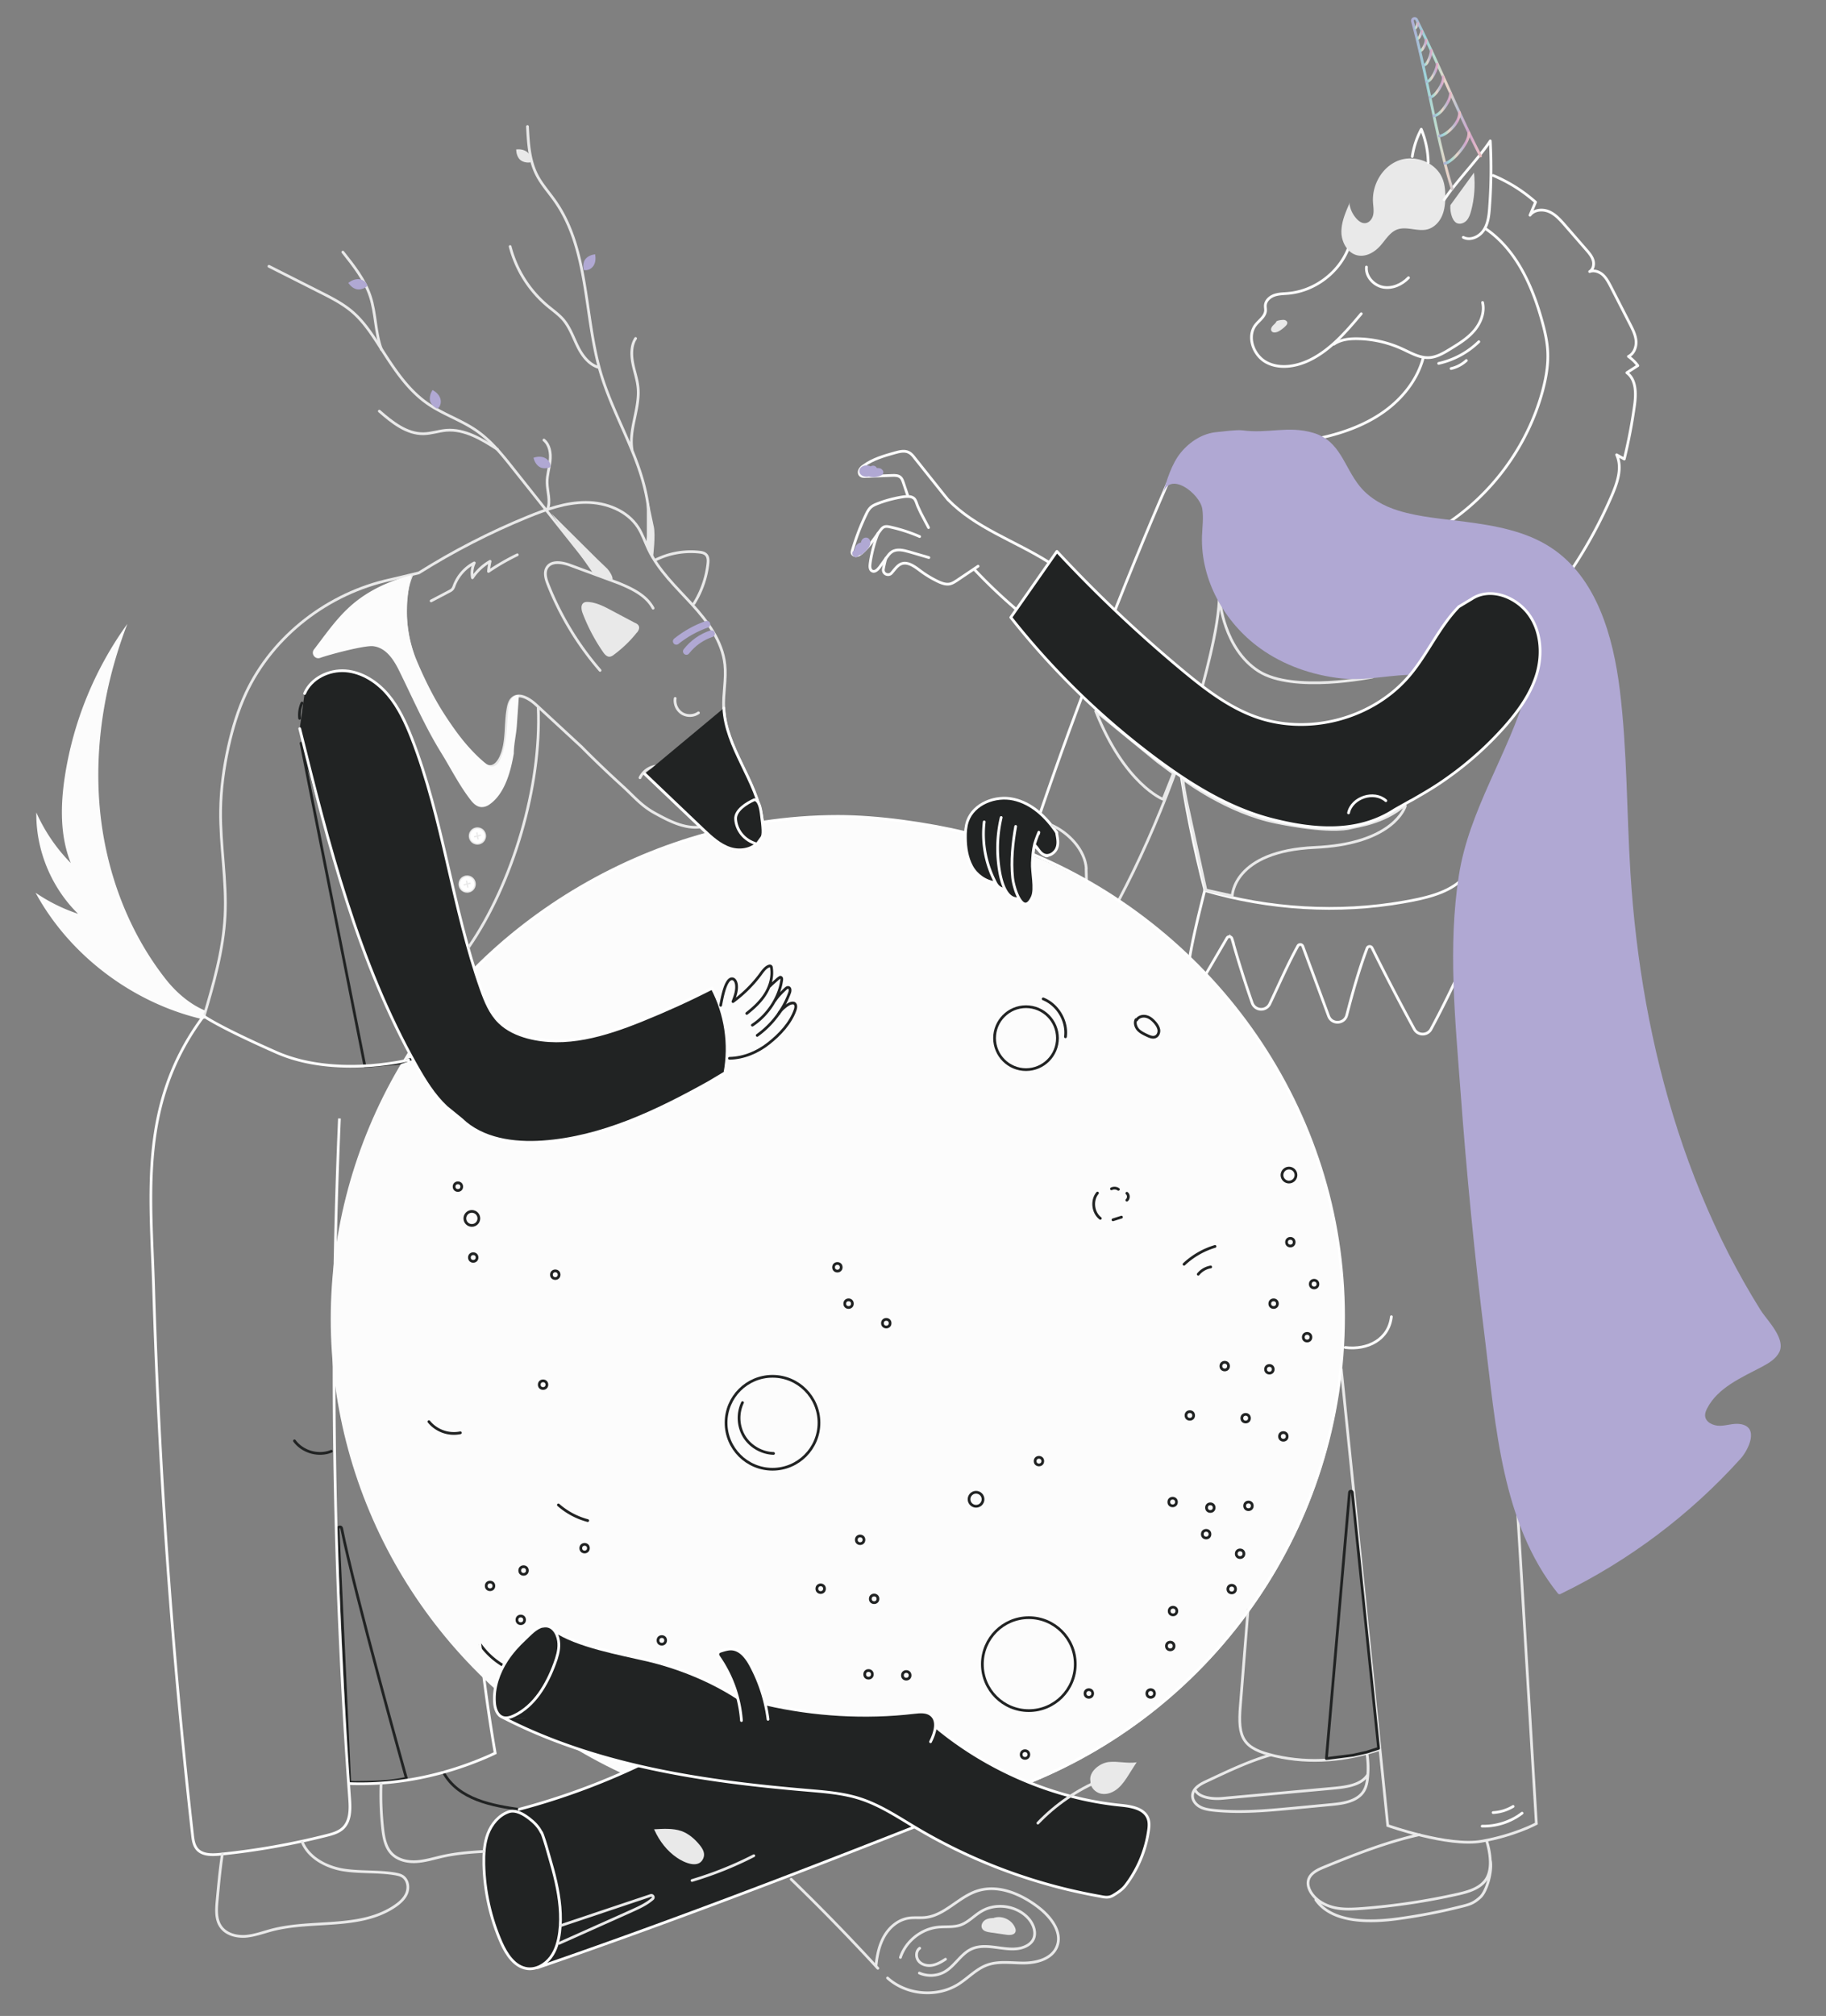 <svg xmlns="http://www.w3.org/2000/svg" viewBox="0 0 344.34 380"  xmlns:v="https://vecta.io/nano"><rect x="0" y="0" width="344.34" height="380" fill="#808080" stroke="none"/><style><![CDATA[.b{stroke:#212323}.c{stroke-miterlimit:10}.d{stroke-linejoin:round}.e{stroke-linecap:round}.f{stroke-width:.516}.g{fill:none}.h{stroke:#e9e9e9}.i{stroke:#fcfcfc}.j{fill:#e9e9e9}.k{stroke:#fff}.l{fill:#212323}.m{fill:#fcfcfc}.n{fill:#b0a8d3}.o{stroke-width:.258}]]></style><ellipse cx="157.92" cy="248.62" rx="95.55" ry="94.64" class="m"/><g class="f c"><g class="d"><path d="M230.03 113.17s.74 9.15 7.3 13.34c6.55 4.2 21.5 1.1 21.5 1.1l-28.8-14.45z" class="g h"/><g class="k l"><path d="M187.73 166.38c-1.86-.18-3.63-1.45-4.5-3.07s-1.16-3.5-1.18-5.35c-.02-1.07.05-2.17.4-3.18 1.16-3.3 5.27-4.9 8.7-4.13s6.1 3.3 8.12 6.3c-.46 1.7-1.04 3.12-1.67 4.27-.42.76-2.55-2.26-2.67-1.54-.37 2.3-.04 4.87-.08 4.92-2.24 2.88-5.95 1.88-7.1 1.77z"/><g class="e"><path d="M194.97 159.2c.73.52 1.02 1.5 1.85 1.9.87.42 1.83-.15 2.3-.9.62-1.02.3-2.26.1-3.35m-9.72 10.85c-1.3-.34-1.53-.8-2.1-2-1.6-3.32-2.25-7.12-1.8-10.78m6.54 14.44c-2.3.4-3.24-2.93-3.6-4.88a25.39 25.39 0 0 1 .26-10.38"/><path d="M195.83 157.2c.38-1.26-.6 1.38-.72 1.86-.3 1.22-.36 2.3-.43 3.57-.1 1.68.68 4.93 0 6.43-1.74 3.83-3.5-1.5-3.72-3.58-.34-3.2.02-6.63.57-9.7"/></g></g></g><g class="g"><path d="M196.2 153.14c6.7-19.65 15.7-43.03 23.98-62.06" class="i"/><path d="M198.15 155.48c3.3 1.38 6.5 4.74 6.7 8.3" class="h"/><g class="i"><path d="M222.34 143.5c1.14 8.1 2.84 16.47 4.9 24.38m.01-.01c12.04 3.53 25.16 4.34 37.5 2.15 3.57-.63 7.8-1.5 10.55-3.88"/><path d="M249.25 82.5c4.16-.93 8.25-2.42 11.73-4.9 3.47-2.47 6.3-6 7.4-10.12m11.2-10.46c.44 1.87-.35 3.87-1.6 5.33s-2.93 2.48-4.57 3.48c-1.2.74-2.5 1.5-3.9 1.58-1.8.1-3.45-.9-5.08-1.64a21.09 21.09 0 0 0-8.49-1.92c-1.53-.02-3.14.16-4.4 1.03m2.74-18.08c-1.82 4.64-6.4 8.06-11.35 8.5-.9.08-1.8.07-2.64.37s-1.62 1-1.68 1.9c-.02.34.06.67.04 1-.08 1.1-1.18 1.8-1.86 2.66-1.72 2.2-.44 5.74 2 7.06s5.53.84 8.05-.35c4-1.9 7-5.4 9.86-8.8" class="d e"/></g></g></g><path d="M240.75 60.5c-.12.35-.44.6-.7.86s-.47.67-.3 1c.25.48.97.33 1.44.06.45-.26.86-.58 1.23-.95.17-.17.34-.37.34-.6 0-.34-.37-.58-.7-.58-.34.01-.97.06-1.26.23" class="j"/><path d="M257.68 50.33c-.17 1.78 1.34 3.45 3.1 3.8 1.76.34 3.6-.48 4.83-1.78" class="c d e f g i"/><path d="M254.4 38.5c-.74 1.72-1.5 3.52-1.44 5.4.07 1.88 1.22 3.86 3.06 4.24 1.6.33 3.2-.6 4.28-1.82.98-1.1 1.76-2.5 3.13-3.04 1.82-.7 3.92.45 5.8-.06 1.2-.33 2.17-1.33 2.68-2.48s.64-2.43.64-3.7c0-1.13-.1-2.28-.52-3.34-1.2-3.07-5.14-4.6-8.24-3.46s-5.07 4.55-4.88 7.85c.05.8.2 1.62.04 2.4-.17.8-.78 1.57-1.6 1.58-.55.01-1.05-.34-1.44-.74a5.25 5.25 0 0 1-1.46-3.16" class="j"/><path d="M266.32 29.5a16.12 16.12 0 0 1 1.7-5.14 17.44 17.44 0 0 1 1.31 6.3m3 7c2.17-3.3 6.52-7.8 8.7-11.1a97.81 97.81 0 0 1-.14 12.58c-.1 1.48-.28 3.03-1.1 4.26-.83 1.24-2.52 2.02-3.85 1.34m4.25-1.6c5.68 3.9 8.72 10.6 10.57 17.25.53 1.9 1 3.86 1.1 5.84.14 2.56-.33 5.12-1 7.6-2.83 10.3-9.58 19.5-18.58 25.25m9.3-66a28.65 28.65 0 0 1 7.99 5.02l-1.05 2.47c.78-1.06 2.38-1.2 3.6-.67 1.2.52 2.1 1.54 2.97 2.53l4.07 4.68c.52.6 1.05 1.22 1.27 1.98s.02 1.7-.66 2.1c.83-.32 1.8.02 2.47.6.66.6 1.08 1.4 1.5 2.2l3.64 7.1c.52 1.02 1.06 2.07 1.14 3.2s-.4 2.4-1.44 2.9c.68.48 1.28 1.06 1.78 1.73l-2.08 1.34c1.8 1.3 1.76 3.96 1.45 6.17-.47 3.4-1.12 6.77-1.93 10.1l-1.44-.8c1.1 2.38.17 5.16-.86 7.57a87.56 87.56 0 0 1-7.6 14.03M271.3 68.5a15.79 15.79 0 0 0 7.57-4.09m-5.23 5.06a6.36 6.36 0 0 0 2.88-1.51" class="c d e f g i"/><path d="M273.56 38.6l4.4-6.06c.26 2.4.08 4.87-.54 7.2-.18.66-.4 1.34-.87 1.84s-1.25.77-1.86.46c-.44-.22-.7-.7-.88-1.16-.26-.7-.36-1.47-.3-2.2" class="j"/><g class="c f g"><path d="M227.23 167.65c-.96 3.83-2.27 9.06-2.9 12.96m3.1 2.96l3.95-6.76c.23-.4.8-.32.94.12a197.84 197.84 0 0 0 3.81 12.12 1.8 1.8 0 0 0 3.32.18c1.64-3.44 3.4-7.5 5.3-10.93.2-.37.76-.34.92.05h0l4.87 13.17c.6 1.65 3 1.53 3.43-.18 1.1-4.26 2.28-8.48 3.83-12.6.16-.42.74-.45.94-.05a426.59 426.59 0 0 0 7.96 15.3c.68 1.25 2.5 1.25 3.16 0a183.76 183.76 0 0 0 6.75-13.91" class="i"/><path d="M252.92 258l8.78 86.12s11.43 4.06 17.7 2.95 10.32-3.32 10.32-3.32l-4.06-67.45m-25.44 53.46c-6.4 2.12-13.1 2.76-19.72 1.25-6.18-1.4-7.1-3.42-6.6-9.45l1.46-18.28" class="h"/><g class="d e"><g class="i"><path d="M253.68 254c4.26.53 8.22-1.53 8.7-5.8m17.12 96.03c2.7.06 5.4-.82 7.53-2.45"/><path d="M281.57 341.67a8.12 8.12 0 0 0 3.77-1.16"/></g><path d="M267.65 345.84c-6.16 1.37-12.23 3.75-18.07 6.15-1.22.5-2.6 1.2-2.87 2.5-.15.7.06 1.42.4 2.04.9 1.6 2.63 2.6 4.42 3.03s3.66.3 5.5.17a126.44 126.44 0 0 0 17.95-2.7c2.03-.46 4.26-1.13 5.34-2.9 1.16-1.92.7-4.9.05-7.06m-32.24 11.03c3.17 4.56 10.56 4.26 15.54 3.58a107.12 107.12 0 0 0 11.79-2.28c1.65-.4 2.42-.62 3.68-1.77 1.25-1.15 2.24-4.87 1.93-6.8m-41.45-20.03c-4.24 1.22-8.23 3.16-12.23 5.03-1.12.52-2.37 1.27-2.5 2.5-.1.9.52 1.75 1.3 2.2.77.46 1.7.6 2.6.7 5.05.55 10.14.07 15.2-.4l7.18-.68c2.28-.22 4.9-.64 6.06-2.63.42-.73.58-1.57.66-2.4a17.55 17.55 0 0 0-.12-4.58m-32.45 6.76c.65 1.57 3.38 1.85 5.07 1.7l20.66-1.88c2.38-.22 5.54-.5 6.82-2.52" class="h"/></g><path d="M204.82 163.68l.06 2.28" class="h"/><path d="M264.83 151.84c.1-.07.2.01.18.1-.5 1.5-3.66 7.2-17.04 7.8-15.45.7-15.6 9.13-15.6 9.13l-4.97-1.1-3.72-17c-.9-4.8-.52-3.88-.52-3.88s8.23 6.27 17.54 8.13 12.9 1.32 14 1.03c1.1-.3 6.3-.9 10.1-4.22zm-58.18-17.8l11.6 9.48 3.03 2.25-1.95 4.9c-.01 0-7.23-2.8-12.7-16.62z" class="d h"/><path d="M229.97 111.33c0 4.04-.8 8.03-1.7 11.96-3.66 15.78-9.7 32.03-17.27 46.35" class="h"/><g class="d e i"><path d="M165.6 100.5c-.7 1.6-1.32 4.1-1.53 5.84-.06.48-.04 1.08.4 1.3.5.26 1.05-.27 1.4-.73l1.3-1.8c.3-.4.6-.84 1.03-1.1.95-.6 2.18-.3 3.26.01l3.7 1.08m-4-11.72l-.82-2.44c-.12-.35-.25-.72-.53-.97-.4-.37-1.03-.37-1.58-.35l-5.04.2c-.32.01-.66.01-.9-.2-.3-.23-.33-.7-.17-1.03.15-.34.45-.6.75-.8 1.73-1.26 3.84-1.86 5.9-2.44.87-.24 1.83-.48 2.63-.06.46.24.8.66 1.1 1.06l5.5 6.9.77.94c5.23 5.36 12.5 7.7 18.92 11.73"/><path d="M175.1 99.45l-1.45-2.75-.58-1.26c-.18-.42-.28-.87-.52-1.26-.54-.86-2-.58-2.83-.43-1.45.26-2.86.65-4.23 1.18-.44.17-.88.36-1.23.66-.44.38-.72.92-.97 1.45-1.03 2.14-1.88 4.37-2.54 6.65-.05.18-.1.36-.06.54.08.36.5.56.86.5s.68-.28.96-.5c1.4-1.2 2.38-2.76 3.48-4.23.2-.27.42-.54.72-.67.36-.15.76-.08 1.14.01a30.17 30.17 0 0 1 5.57 1.8m-6.35 4.08c-.12.3-.46 1.8-.5 2.14-.07.87 1.02 1.3 1.58.64l.47-.57c.37-.44.76-.9 1.3-1.13 1.23-.5 2.53.46 3.6 1.27a19.86 19.86 0 0 0 3.39 2.05c.68.32 1.44.6 2.18.46.5-.1.95-.4 1.38-.68l3.97-2.67m-.74.57c2.58 2.74 5.04 5.07 7.9 7.53"/></g></g><path d="M335.4 251.98c-.8-1.87-2.63-3.8-3.43-5.08-2.15-3.44-4.14-6.97-6-10.58-3.8-7.43-6.96-15.2-9.54-23.13-5.1-15.74-7.94-32.18-8.97-48.68-.72-11.48-.6-23.02-2-34.44-1.26-10.2-4.4-21.23-13-26.86-4.76-3.12-10.57-4.13-16.22-4.87-4.13-.54-8.5-.85-12.48-2.07-2.8-.85-5.47-2.32-7.32-4.58-3.03-3.72-3.66-8.6-8.8-10.1-4.73-1.4-8.55.2-13.34-.47-1.2-.14-3.63.23-4.84.33-2.67.23-5.1 1.8-6.8 3.88s-2.7 5.26-3.38 7.85c1.2-4.66 7.02-.08 7.44 2.74.26 1.68.01 3.4-.05 5.1-.28 8.27 4.23 16.34 10.95 21.18 4.48 3.23 9.84 5.07 15.3 5.68 5.03.55 9.56-.86 14.55-.66 6.85.27 13.76 1.4 20.46 2.84-3.43 12-10.9 22.54-12.83 35-2.07 13.32-.7 27.03.3 40.4 1.15 15.6 2.66 31.2 4.6 46.72 2.07 16.7 3.23 35.03 13.77 48.17.27.34.65.04.65.04 12.77-6.2 24.32-14.9 33.82-25.44 1.43-1.58 3.63-5.98-.1-6.52-1.25-.18-2.5.3-3.76.33s-2.77-.64-2.84-1.9c-.03-.48.16-.94.38-1.37 2-3.9 6.4-5.78 10.28-7.82 1.32-.7 2.7-1.5 3.36-2.85.4-.87.26-1.84-.16-2.82z" class="n"/><g class="c d f"><path d="M266.07 150.9l-2.9 1.63-.22.13c-6.9 4.48-15.1 3.84-23.07 1.8-7.97-2.04-15.13-6.45-21.74-11.35a146.13 146.13 0 0 1-27.53-26.73l8.7-12.44c7.4 7.96 15.3 15.44 23.67 22.4 4.17 3.46 8.55 6.85 13.64 8.72 10.1 3.7 22.37.43 29.27-7.83 3.38-4.05 5.52-9.08 9.2-12.86l2.46-1.48c3.36-2.2 8-.53 10.5 2.6s2.9 7.6 1.78 11.45-3.56 7.2-6.23 10.2c-1.2 1.33-2.43 2.6-3.73 3.83-1.3 1.23-2.66 2.4-4.06 3.52a67.87 67.87 0 0 1-4.34 3.17c-1.5 1-3.03 1.9-4.6 2.8-.27.17-.55.32-.83.47z" class="k l"/><path d="M254.3 153.23c.63-2.9 4.8-4.28 7.04-2.3" class="e g i"/></g><g class="n"><ellipse cx="163.4" cy="88.8" rx="1.23" ry=".94" stroke="#b0a8d3" class="o"/><path d="M161.53 105a1.37 1.37 0 0 0 .64-.5c.1-.15.17-.34.23-.52l.07-.22c.01-.03.02-.07.04-.1.04-.12-.07.15-.01.02.02-.03.03-.06.05-.1.08-.12-.1.1-.02.02l.03-.03c.05-.05-.13.1-.07.05.02-.01.03-.02.05-.03.1-.06-.05.01-.06.02.04-.05.2-.06.25-.08.12-.04.25-.08.36-.14a1.08 1.08 0 0 0 .54-.74l.03-.17c.01-.03.04-.1-.01-.01-.06.13.05-.05-.04.05-.1.1.07-.04-.05.04-.06.05-.12.07-.2.08-.02 0-.04.01-.06.01a.35.35 0 0 1-.33-.15c-.1-.1-.1-.12-.07-.06l-.04-.1c.02.07-.01-.16-.01-.08v.07c0 .08.03-.14.01-.06-.01.02-.01.05-.02.07-.01.03-.02.05-.03.07-.03.08.06-.12.02-.05-.03.06-.06.1-.1.17-.03.05-.07.1-.1.14-.06.1.02-.03.03-.04a.55.55 0 0 0-.07.09c-.08.1-.17.2-.25.28l-.28.26-.15.13c.01-.01.12-.1.04-.03-.03.02-.06.05-.1.07-.14.1-.25.2-.3.38-.04.15-.02.36.06.5.18.27.6.44.88.23.5-.35.9-.76 1.26-1.24.2-.28.34-.6.37-.93.04-.42-.17-.9-.6-1-.5-.13-.96.2-1.1.65-.03.1-.05.22-.07.33-.02.12.06-.1.02-.03s.12-.12.04-.05c-.07.06.06-.05.06-.05 0 .01-.06.03-.07.04.13-.1.12-.05.06-.03-.02.01-.05.02-.07.02-.04.01-.1.03-.13.04-.14.04-.28.1-.4.17-.2.14-.4.33-.5.56-.1.22-.17.44-.25.67-.01.02-.01.03-.02.05-.04.1.08-.16.02-.05-.02.04-.04.08-.07.12-.04.06-.03-.02.06-.07l-.05.05c-.06.07.13-.08.07-.05-.05.02-.15.06.06-.02-.16.06-.3.14-.38.3-.08.14-.12.34-.06.5.1.32.46.6.8.47h0zm2.74-15.54l.37-.3.18-.14c.03-.03.06-.05.1-.08-.03.02-.05.04-.08.06l.06-.03-.15.06c.02-.01.04-.01.06-.02-.06.01-.1.02-.17.02h.03c-.06-.01-.1-.02-.17-.02.01 0 .02.01.02.01l-.15-.06c.06.03.03.01-.07-.06l-.06-.08c.01.03.03.05.04.08.02.05.04.1.07.14.13.2.33.35.57.42.26.07.52.01.78.04-.06-.01-.1-.02-.17-.02l.13.03-.15-.06s.06.03.05.03a.36.36 0 0 0-.1-.07c.04.04.02.02-.06-.08l.23-.88a.67.67 0 0 1-.17.07l.15-.06a2.66 2.66 0 0 1-.67.18c.06-.01.1-.02.17-.02a2.97 2.97 0 0 1-.73 0c.06.01.1.02.17.02l-.3-.06c-.33-.08-.7.1-.8.45-.07.33.1.7.45.8.8.2 1.62.1 2.35-.26.3-.14.43-.62.23-.88-.1-.14-.2-.26-.36-.34-.17-.1-.33-.1-.5-.12-.17-.01-.33.02-.5 0 .06.01.1.02.17.02l-.1-.03.15.06c-.08-.04-.05-.07.04.05l-.02-.02c-.03-.04-.01-.01.07.08a2.45 2.45 0 0 0-.08-.17.8.8 0 0 0-.89-.42c-.26.06-.45.25-.65.4l-.46.36c-.12.1-.2.3-.2.46a.66.66 0 0 0 .19.46c.12.1.28.2.46.2.18-.04.32-.1.46-.22h0z"/></g><linearGradient id="A" gradientUnits="userSpaceOnUse" x1="266.066" y1="19.549" x2="279.443" y2="19.549"><stop offset=".001" stop-color="#b1a9d3"/><stop offset=".203" stop-color="#9dd3d9"/><stop offset=".361" stop-color="#bedcce"/><stop offset=".507" stop-color="#ead4c8"/><stop offset=".661" stop-color="#bdc3d2"/><stop offset=".824" stop-color="#d1a5cb"/><stop offset="1" stop-color="#eec5c5"/></linearGradient><path d="M273.85 35.64c-2.9-9.28-4.74-21.44-7.5-31.65a.42.42 0 0 1 .78-.29c4.34 8.8 7.95 17.78 12.06 25.7" stroke="url(#A)" class="c d e f g"/><linearGradient id="B" gradientUnits="userSpaceOnUse" x1="268.791" y1="13.72" x2="271.275" y2="13.72"><stop offset=".001" stop-color="#b1a9d3"/><stop offset=".203" stop-color="#9dd3d9"/><stop offset=".361" stop-color="#bedcce"/><stop offset=".507" stop-color="#ead4c8"/><stop offset=".661" stop-color="#bdc3d2"/><stop offset=".824" stop-color="#d1a5cb"/><stop offset="1" stop-color="#eec5c5"/></linearGradient><path d="M269.05 15.4c.9-.08 2.05-2.6 1.96-3.33" stroke="url(#B)" class="c d e f g"/><linearGradient id="C" gradientUnits="userSpaceOnUse" x1="268.293" y1="10.877" x2="270.15" y2="10.877"><stop offset=".001" stop-color="#b1a9d3"/><stop offset=".203" stop-color="#9dd3d9"/><stop offset=".361" stop-color="#bedcce"/><stop offset=".507" stop-color="#ead4c8"/><stop offset=".661" stop-color="#bdc3d2"/><stop offset=".824" stop-color="#d1a5cb"/><stop offset="1" stop-color="#eec5c5"/></linearGradient><path d="M268.55 12.26c.72-.06 1.4-2.2 1.34-2.77" stroke="url(#C)" class="c d e f g"/><linearGradient id="D" gradientUnits="userSpaceOnUse" x1="267.477" y1="8.567" x2="269.176" y2="8.567"><stop offset=".001" stop-color="#b1a9d3"/><stop offset=".203" stop-color="#9dd3d9"/><stop offset=".361" stop-color="#bedcce"/><stop offset=".507" stop-color="#ead4c8"/><stop offset=".661" stop-color="#bdc3d2"/><stop offset=".824" stop-color="#d1a5cb"/><stop offset="1" stop-color="#eec5c5"/></linearGradient><path d="M267.73 9.6c.64-.07 1.25-1.6 1.18-2.05" stroke="url(#D)" class="c d e f g"/><linearGradient id="E" gradientUnits="userSpaceOnUse" x1="267.002" y1="6.583" x2="268.357" y2="6.583"><stop offset=".001" stop-color="#b1a9d3"/><stop offset=".203" stop-color="#9dd3d9"/><stop offset=".361" stop-color="#bedcce"/><stop offset=".507" stop-color="#ead4c8"/><stop offset=".661" stop-color="#bdc3d2"/><stop offset=".824" stop-color="#d1a5cb"/><stop offset="1" stop-color="#eec5c5"/></linearGradient><path d="M267.26 7.3c.4-.08.7-.8.84-1.4" stroke="url(#E)" class="c d e f g"/><linearGradient id="F" gradientUnits="userSpaceOnUse" x1="266.594" y1="4.847" x2="267.621" y2="4.847"><stop offset=".001" stop-color="#b1a9d3"/><stop offset=".203" stop-color="#9dd3d9"/><stop offset=".361" stop-color="#bedcce"/><stop offset=".507" stop-color="#ead4c8"/><stop offset=".661" stop-color="#bdc3d2"/><stop offset=".824" stop-color="#d1a5cb"/><stop offset="1" stop-color="#eec5c5"/></linearGradient><path d="M266.85 5.3c.25-.1.42-.46.5-.88" stroke="url(#F)" class="c d e f g"/><linearGradient id="G" gradientUnits="userSpaceOnUse" x1="269.433" y1="16.396" x2="272.417" y2="16.396"><stop offset=".001" stop-color="#b1a9d3"/><stop offset=".203" stop-color="#9dd3d9"/><stop offset=".361" stop-color="#bedcce"/><stop offset=".507" stop-color="#ead4c8"/><stop offset=".661" stop-color="#bdc3d2"/><stop offset=".824" stop-color="#d1a5cb"/><stop offset="1" stop-color="#eec5c5"/></linearGradient><path d="M269.7 18.33c.9-.08 2.7-2.73 2.44-3.87" stroke="url(#G)" class="c d e f g"/><linearGradient id="H" gradientUnits="userSpaceOnUse" x1="270.141" y1="19.707" x2="273.789" y2="19.707"><stop offset=".001" stop-color="#b1a9d3"/><stop offset=".203" stop-color="#9dd3d9"/><stop offset=".361" stop-color="#bedcce"/><stop offset=".507" stop-color="#ead4c8"/><stop offset=".661" stop-color="#bdc3d2"/><stop offset=".824" stop-color="#d1a5cb"/><stop offset="1" stop-color="#eec5c5"/></linearGradient><path d="M270.4 21.84c1.23-.08 3.17-2.92 3.13-4.26" stroke="url(#H)" class="c d e f g"/><linearGradient id="I" gradientUnits="userSpaceOnUse" x1="271.204" y1="23.419" x2="275.487" y2="23.419"><stop offset=".001" stop-color="#b1a9d3"/><stop offset=".203" stop-color="#9dd3d9"/><stop offset=".361" stop-color="#bedcce"/><stop offset=".507" stop-color="#ead4c8"/><stop offset=".661" stop-color="#bdc3d2"/><stop offset=".824" stop-color="#d1a5cb"/><stop offset="1" stop-color="#eec5c5"/></linearGradient><path d="M271.46 25.63c1.2-.08 3.83-2.4 3.77-4.42" stroke="url(#I)" class="c d e f g"/><linearGradient id="J" gradientUnits="userSpaceOnUse" x1="272.203" y1="27.927" x2="277.25" y2="27.927"><stop offset=".001" stop-color="#b1a9d3"/><stop offset=".203" stop-color="#9dd3d9"/><stop offset=".361" stop-color="#bedcce"/><stop offset=".507" stop-color="#ead4c8"/><stop offset=".661" stop-color="#bdc3d2"/><stop offset=".824" stop-color="#d1a5cb"/><stop offset="1" stop-color="#eec5c5"/></linearGradient><g class="d f g"><g class="c"><path d="M272.46 30.8c1.2-.08 4.6-3.7 4.53-5.73" stroke="url(#J)" class="e"/><path d="M56.77 140.1L68.82 201l6.35-.55 2.67-.93s-5.9-10.9-9.86-22.27c-3.94-11.37-9.28-30.96-9.28-30.96l-1.93-6.2z" class="b"/><path d="M194.86 161.07c34.13 14.35 58.5 48.1 58.5 87.08 0 39.53-24.46 73.8-59.36 87.8m-50.14-180.98c4.64-.7 9.37-1.08 14.17-1.08 7.64 0 16.8 1.35 23.93 3.03m-92.5 25.74c11.75-11.8 27.02-20.9 43.86-25.48" class="e k"/><path d="M83.6 334.06c2.84 5.2 9.27 6.3 14.6 7.06" class="b e"/></g><circle cx="243.07" cy="221.5" r="1.32" class="b"/><circle cx="184.06" cy="282.61" r="1.32" class="b"/><circle cx="88.98" cy="229.67" r="1.32" class="b"/><circle cx="104.71" cy="240.28" r=".72" class="b"/><circle cx="92.41" cy="298.94" r=".72" class="b"/><circle cx="98.73" cy="296.04" r=".72" class="b"/><circle cx="98.2" cy="305.34" r=".72" class="b"/><circle cx="110.24" cy="291.83" r=".72" class="b"/><circle cx="124.8" cy="309.21" r=".72" class="b"/><circle cx="162.2" cy="290.25" r=".72" class="b"/><circle cx="205.33" cy="319.22" r=".72" class="b"/><circle cx="154.76" cy="299.47" r=".72" class="b"/><circle cx="164.84" cy="301.38" r=".72" class="b"/><circle cx="102.41" cy="261.01" r=".72" class="b"/><circle cx="157.91" cy="238.88" r=".72" class="b"/><circle cx="160.02" cy="245.74" r=".72" class="b"/><circle cx="167.13" cy="249.42" r=".72" class="b"/><circle cx="195.92" cy="275.42" r=".72" class="b"/><circle cx="243.33" cy="234.15" r=".72" class="b"/><circle cx="247.81" cy="242.05" r=".72" class="b"/><circle cx="246.49" cy="252.06" r=".72" class="b"/><circle cx="240.17" cy="245.74" r=".72" class="b"/><circle cx="242.01" cy="270.76" r=".72" class="b"/><circle cx="239.38" cy="258.11" r=".72" class="b"/><circle cx="224.37" cy="266.81" r=".72" class="b"/><circle cx="234.9" cy="267.33" r=".72" class="b"/><circle cx="227.45" cy="289.19" r=".72" class="b"/><circle cx="233.85" cy="292.88" r=".72" class="b"/><circle cx="221.2" cy="303.68" r=".72" class="b"/><circle cx="220.68" cy="310.27" r=".72" class="b"/><circle cx="232.27" cy="299.54" r=".72" class="b"/><circle cx="216.99" cy="319.22" r=".72" class="b"/><circle cx="193.29" cy="330.73" r=".72" class="b"/><circle cx="221.13" cy="283.13" r=".72" class="b"/><circle cx="228.24" cy="284.19" r=".72" class="b"/><circle cx="230.95" cy="257.51" r=".72" class="b"/><circle cx="235.43" cy="283.85" r=".72" class="b"/><circle cx="163.78" cy="315.61" r=".72" class="b"/><circle cx="170.9" cy="315.8" r=".72" class="b"/><circle cx="89.24" cy="237.04" r=".72" class="b"/><circle cx="86.35" cy="223.68" r=".72" class="b"/></g><g class="m b d f"><circle cx="145.68" cy="268.19" r="8.76"/><circle cx="194.01" cy="313.69" r="8.76"/><circle cx="193.48" cy="195.69" r="5.93"/></g><g class="c g b d f"><path d="M94.8 313.9a14.07 14.07 0 0 1-4.22-3.91m49.44-45.6a6.78 6.78 0 0 0 .31 6.38c1.16 1.9 3.32 3.14 5.54 3.2m50.85-85.68c2.76 1.1 4.58 4.2 4.2 7.14m6.04 29.46c-1.14 1.37-.88 3.7.54 4.77m2.38.27l1.6-.5m1.02-3.2c.37-.33.37-1 0-1.3m-2.9-.84c.4-.2.93-.17 1.3.1m12.38 14.12c1.65-1.55 3.67-2.72 5.84-3.36m-3.16 5.24a3.87 3.87 0 0 1 2.35-1.37m-14.08-46.63c-.32.63-.06 1.43.42 1.95.5.5 1.15.8 1.8 1.1.45.2.96.4 1.42.2.5-.2.73-.8.66-1.3s-.38-.98-.72-1.38c-.45-.52-1-1-1.66-1.15-.67-.17-1.46.05-1.8.64M105.3 283.68a13.73 13.73 0 0 0 5.53 2.95" class="e"/><path d="M64.43 288.1c2.44 12.26 12.2 47.1 12.2 47.1s-1.88.43-3.96.6c-2.56.2-5.42.16-5.57.18-.27.03-1.15-.06-1.15-.06l-2.2-47.74c-.02-.43.6-.5.68-.1zm185.7 43.38l4.35-50.13c-.01-.34.5-.36.53-.03l4.96 48.24-2.2.7c-.01 0-.02.01-.03.01l-2.58.58-5.04.64z"/></g><g class="k l c d f"><path d="M97.9 341.05a132.03 132.03 0 0 0 22.48-8.21l29.1-4.15 23.7 15.4c-23.15 9.13-48.23 18.72-71.77 26.8" class="e"/><path d="M102.12 345.4l.2.47c.5 1.38.9 2.84 1.3 4.25.9 3.05 1.7 6.16 1.98 9.34.14 1.6.14 3.2-.07 4.78-.22 1.68-.67 3.38-1.7 4.73s-2.68 2.32-4.36 2.12c-2.42-.3-3.96-2.68-4.95-4.9-2.04-4.65-3.16-9.7-3.28-14.77-.04-1.95.07-3.95.76-5.77.7-1.82 2.06-3.47 3.9-4.12 1.33-.47 2.87.46 3.88 1.25.93.7 1.8 1.57 2.3 2.63z"/><path d="M176.48 325.55c9.75 8.1 22.25 13.48 34.86 14.74 2 .2 4.4.6 5.13 2.45.3.76.23 1.6.1 2.42-.36 2.46-1.14 4.86-2.3 7.06-.58 1.1-1.24 2.16-2 3.15-.6.8-1.44 1.35-2.27 1.86-1 .62-1.73.37-2.8.18a108.35 108.35 0 0 1-6.44-1.37 103.82 103.82 0 0 1-12.55-3.96c-5.32-2.06-10.47-4.56-15.38-7.48-3.45-2.05-6.82-4.32-10.63-5.55-3.27-1.06-6.73-1.3-10.15-1.6-19.6-1.67-39.6-4.65-57.1-13.65" class="e"/></g><path d="M195.72,343.65c3.35-3.5,7.44-6.3,11.92-8.15" class="c d e f g h"/><path d="M205.62 335.74c-.32-1.73 1.7-3.4 3.45-3.6s3.53.33 5.27.05l-1.4 2.2c-.6.97-1.24 1.95-2.1 2.7s-2.04 1.24-3.17 1.03-2.13-1.25-2.03-2.4" class="j"/><g class="c d e f g h"><path d="M149.2 354.24a397.88 397.88 0 0 1 16.34 16.78m-.34-.55c.2-1.92.6-3.86 1.57-5.53s2.58-3.04 4.5-3.36c1.07-.18 2.17-.02 3.25-.14 3.63-.4 6.2-3.8 9.67-4.97 4-1.35 8.42.55 11.75 3.15 2.3 1.8 4.5 4.7 3.33 7.4-.95 2.2-3.68 2.97-6.07 3s-4.87-.43-7.1.4c-2.02.75-3.54 2.44-5.37 3.6-4.07 2.55-9.8 2.05-13.36-1.17"/><path d="M169.8 368.97c1-3.04 3.9-5.37 7.08-5.7 1.4-.15 2.9.06 4.23-.4 1.5-.52 2.6-1.8 3.98-2.6 2.75-1.63 6.6-1.07 8.77 1.27 1.1 1.17 1.74 3.05.8 4.35-.26.36-.6.64-1 .86-3.1 1.74-7.2-.83-10.44.63-2 .9-3.12 3.15-5.02 4.27a5.38 5.38 0 0 1-4.83.27m.06-4.68c-.75.54-.76 1.75-.16 2.45s1.62.92 2.53.76 1.72-.63 2.5-1.14"/></g><path d="M187.77 361.55c-.66-.01-1.34 0-1.92.32-.57.32-.96 1.07-.65 1.65.28.52.95.66 1.54.74l3.05.44c.66.1 1.55.05 1.72-.6.06-.23.01-.48-.08-.7-.6-1.57-2.6-2.45-4.15-1.83" class="j"/><path d="M105.8 362.95l16.92-5.66a.37.37 0 0 1 .36.62c-1.13 1-2.55 1.65-3.92 2.27l-13.73 6.14m25.07-11.85c4.02-1.2 7.92-2.75 11.65-4.67" class="c d e f g h"/><path d="M123.43 345c.93 2.04 2.35 3.9 4.22 5.17 1.3.9 4.1 2.2 4.97.14.4-.9-.05-1.74-.62-2.46-.92-1.15-2.1-2.2-3.5-2.7-1.63-.56-3.48-.42-5.17-.33 0 0 .1.17.1.17z" class="j"/><g class="c d f"><g class="k l"><path d="M175.48 328.32c.82-1.63 1.53-3.9.13-5.05-.87-.72-2.13-.6-3.25-.47-9.16 1.08-18.93.5-27.92-1.58l-5.25-1.1c-5.04-3.32-11.24-5.82-17.12-7.2-5.02-1.17-13.36-2.65-17.58-5.6l-9.72 16.38" class="e"/><path d="M102.3 306.54c-1.28.3-2.35 1.53-3.28 2.4-1.3 1.2-2.5 2.54-3.47 4.03-1.53 2.35-2.5 5.14-2.3 7.94.07 1.12.47 2.4 1.53 2.8.72.26 1.52 0 2.2-.33 3.83-1.84 6.16-5.83 7.63-9.82.44-1.2.83-2.46.77-3.74-.06-1.4-.82-3.27-2.44-3.32-.2-.01-.42.02-.63.06z"/><path d="M139.82 324.32a24.21 24.21 0 0 0-4.19-11.89c-.17-.24-.34-.53-.23-.8.1-.24.37-.35.6-.42.66-.2 1.34-.42 2.03-.37 1.64.13 2.78 1.66 3.56 3.12a29.25 29.25 0 0 1 3.24 10.13" class="e"/></g><path d="M123.16 114.64c-1.3-2.43-4-3.7-6.57-4.75l-9.3-3.43c-1.4-.46-3.22-.77-4.08.43-.66.92-.3 2.2.12 3.26a56.56 56.56 0 0 0 9.83 16.22m-35.53-17.95c-1.8 4.24-1.38 9.76-.03 14.16 2.44 7.93 6.97 15.2 13 20.9.53.5 1.15 1.02 1.88 1 .84-.03 1.47-.8 1.85-1.55 1.46-2.9.88-6.4 1.52-9.58.12-.6.3-1.25.77-1.68 1.25-1.16 3.2.02 4.46 1.17l8.57 7.92c2.5 2.54 5.1 5 7.75 7.42 2.23 2.02 3.5 3.68 6.13 5.12s5.58 2.98 8.56 2.58m-11.4-9.28a3.94 3.94 0 0 1 3.02-2.19m-.02-38.9a15.01 15.01 0 0 1 8.13-1.44c.5.05 1 .14 1.34.5.42.44.4 1.13.33 1.73-.3 2.64-1.2 5.2-2.62 7.47" class="g h e"/></g><path d="M120.1 119.23c-1.23 1.57-2.7 2.97-4.3 4.16-.25.2-.53.38-.85.4-.53.02-.94-.46-1.24-.9a34.55 34.55 0 0 1-3.82-7.24c-.27-.7-.43-1.67.22-2.05.24-.14.52-.14.8-.13 1.56.1 3 .84 4.36 1.57l4.45 2.36c.02.02 1.5.45.4 1.84z" class="j"/><g class="f c"><g class="d e"><path d="M127.32 131.65a2.88 2.88 0 0 0 1.29 2.82c.93.58 2.2.54 3.1-.1" class="g h"/><path d="M57.44 130.72c1.24-2.9 4.6-4.5 7.72-4.27 3.13.25 5.97 2.1 8 4.5 2.03 2.4 3.35 5.3 4.5 8.23 5.93 15.25 7.6 31.87 13.08 47.3.8 2.25 1.73 4.54 3.43 6.2 1.45 1.42 3.36 2.3 5.33 2.83 7.1 1.9 14.6-.4 21.4-3.14 4.55-1.83 9.03-3.86 13.4-6.1 2.56 4.85 3.42 10.57 2.4 15.96l-3.05 1.82c-9.77 5.44-20.17 10.42-31.32 11.2-5.44.38-11.38-.45-15.3-4.24l-2.86-2.33c-2.35-2.2-4.07-5-5.65-7.8-11.03-19.6-16.57-41.7-22-63.54" class="k l"/><path d="M38.4 191.8c1.85-6.27 3.7-12.6 4.04-19.14.34-6.63-.93-13.26-.84-19.9.05-4.03.6-8.04 1.47-11.98.77-3.46 1.8-6.88 3.3-10.1 5.07-10.87 15.6-18.92 27.33-21.43l5.28-1.26c6.53-4.1 13.4-7.64 20.55-10.56 3.5-1.43 7.17-2.73 10.96-2.73s7.77 1.53 9.83 4.7c.84 1.3 1.32 2.8 1.98 4.18 1.9 3.98 5.2 7.06 8.16 10.3s5.76 7 6.23 11.38c.3 2.72-.35 5.46-.22 8.2.34 7.44 6.17 13.62 7.24 21 .2 1.3.2 2.7-.46 3.83-1.07 1.8-3.6 2.27-5.58 1.63s-3.58-2.13-5.1-3.57l-11-10.48m-20.07-12.4c.62 14.68-4.77 32.98-13.12 45.07" class="g h"/></g><path d="M65.74 336.2c9.24.37 18.3-1.57 26.74-5.32l.9-.43c-7.54-43.4-4.72-88.14-16.34-130.65 0 0-13.83 3.46-24.9-1.42-11.06-4.88-13.73-6.86-13.73-6.86-12.27 16.42-9.97 33.38-9.45 50.98 1.03 34.53 3.48 69 7.34 103.34.1.97.25 2 .88 2.73 1 1.14 2.75 1.1 4.26.96a139.56 139.56 0 0 0 20.2-3.56c1.1-.28 2.25-.6 3.07-1.4 1.4-1.37 1.37-3.6 1.22-5.57-3.1-42.64-3.75-85.46-1.92-128.17" class="g i"/><path d="M91.26 349c-2.67.13-5.33.37-7.94.96-1.6.37-3.2.87-4.85.96s-3.4-.3-4.57-1.47c-1.23-1.25-1.55-3.1-1.74-4.84a58.1 58.1 0 0 1-.3-8.34M57 347.23c1.23 3 4.6 4.75 7.8 5.26 3.2.5 6.5.2 9.7.74.52.1 1.04.2 1.47.5.93.65 1.15 2 .75 3.07-.4 1.06-1.3 1.86-2.24 2.5-6.57 4.47-15.48 2.5-23.17 4.5-1.68.44-3.32 1.07-5.06 1.2-1.73.1-3.63-.4-4.62-1.84-.93-1.34-.84-3.1-.7-4.72.3-3.13.52-5.83 1-8.94" class="d e h g"/></g><path d="M38.7 190.5c-2.92-1.2-5.55-3.5-7.5-6-7.23-9.23-11.38-20.72-12.4-32.4s1-23.54 5.22-34.5a66.35 66.35 0 0 0-11.77 28.62c-.85 5.5-.97 11.3 1.1 16.46-2.72-2.75-4.93-6-6.5-9.53-.1 7.08 2.82 14.15 7.87 19.1a32.01 32.01 0 0 1-8.01-3.97c6.37 11.75 18.24 20.7 31.25 23.78m59.9-61.03l-.4 5.77c-.12 1.72-.57 3.53-.57 5.24-.56 3.3-1.68 7.63-4.63 9.63-.5.35-1.15.55-1.76.43-.75-.15-1.32-.74-1.78-1.34-2.13-2.75-3.7-5.9-5.52-8.85-3.04-4.9-5.33-10.2-7.88-15.37-1-2.05-2.44-4.43-4.94-4.73-1.58-.2-8.3 1.58-10 2.2-.97.35-1.8-.78-1.16-1.6 2-2.6 3.9-5.36 6.3-7.64 2.47-2.37 5.42-4.08 8.62-5.27 1.14-.42 2.3-.8 3.48-1.07 0 0-2.43 7.96.8 15.7 1.54 3.7 3.35 7.4 5.54 10.75 2.18 3.33 4.66 6.7 7.8 9.17.62.5 1.32.6 1.95.02.34-.32.56-.75.74-1.18 1.18-2.86 1.1-6.06 1.4-9.13.06-.63.15-1.28.47-1.83s.92-.98 1.55-.9v.03z" class="m"/><g class="h o"><circle cx="90.03" cy="157.58" r="1.5" fill="#fff"/><g class="c g"><path d="M89.92 156.92l.24 1.32"/><path d="M89.4 157.74l1.3-.32"/></g><circle cx="88.09" cy="166.65" r="1.5" fill="#fff"/><g class="c g"><path d="M87.97 166l.25 1.32"/><path d="M87.44 166.8l1.3-.32"/></g></g><g class="d f c"><g class="e"><path d="M55.53 271.6c1.54 2.1 4.55 2.94 6.95 1.96m18.4-5.58a6.1 6.1 0 0 0 5.93 2.1M56.5 135.4c-.1-.98.04-1.98.44-2.88" class="b g"/><path d="M136.5 133.47c.34 7.44 6.17 13.62 7.24 21 .2 1.3.2 2.7-.46 3.83-1.07 1.8-3.6 2.27-5.58 1.63s-3.58-2.13-5.1-3.57l-11-10.48" class="k l"/></g><path d="M142.74 159.1c-2.6-.73-3.9-2.8-4.02-4.7-.1-1.63 2.04-3 3.53-3.65 0 0 .94-.23 1.3 2.55.37 2.8.46 4.1.1 4.57l-.9 1.24z" class="k l"/></g><g class="e g c d"><path d="M127.54 120.88c1.72-1.38 3.67-2.47 5.75-3.2m-3.85 5.1c1.2-1.54 2.87-2.72 4.72-3.33" stroke="#b0a8d3" stroke-width="1.291"/><g class="f h"><path d="M122.07 102.54c1.07-5.54-.37-11.27-2.43-16.52s-4.74-10.27-6.35-15.68c-3.2-10.82-2.15-23.22-8.63-32.45-1.15-1.64-2.52-3.14-3.43-4.92-1.42-2.78-1.6-6-1.76-9.12M96.2 46.47a21.7 21.7 0 0 0 7.06 11.19c1.02.85 2.13 1.62 3 2.64 1.23 1.47 1.85 3.34 2.7 5.05s2.12 3.4 3.97 3.92m6.3 15.73c-.77-3.98 1.5-8 1.08-12.03-.16-1.57-.72-3.06-1-4.6s-.3-3.25.55-4.57M50.72 50.2l9.7 4.9c2.1 1.06 4.2 2.13 6 3.66 2.08 1.78 3.62 4.1 5.1 6.4 2.57 4 5.16 8.16 9.06 10.88 2.9 2.03 6.38 3.13 9.3 5.16 2.75 1.92 4.87 4.57 6.95 7.2l15.9 20"/><path d="M64.65 47.52c2.05 2.58 4.15 5.23 5.18 8.36 1.06 3.24.92 6.8 2.1 10m-.4 11.62c2.4 2.1 5.13 4.3 8.32 4.26 1.46-.02 2.86-.53 4.3-.65 3.5-.28 6.72 1.7 9.67 3.6m8.75-1.76c1.08.9 1.32 2.45 1.18 3.84s-.6 2.75-.58 4.14c.02 1.73.73 3.54.06 5.13"/></g></g><path d="M104.08 96.9l8.56 8.5 1.9 1.82c.27.3 1.3 1.7.87 2.16-.26.26-3.5-1.22-3.5-1.22l-7.85-11.26zm19.07 8.15s.52-4.25.13-5.82l-.9-4.27c-.05-.24-.4-.2-.4.04v7.96l1.18 2.1z" class="j"/><path d="M81.3 113.27l3.38-1.78c.2-.1.43-.22.6-.4.2-.22.3-.5.4-.78.7-1.8 2.05-3.32 3.76-4.2a4.57 4.57 0 0 0-.35 2.8c.85-1.28 2-2.35 3.33-3.1-.14.63-.25 1.27-.3 1.9a43.68 43.68 0 0 1 5.43-3.13" class="c d e f g h"/><path d="M100.07 30.57c.24-.68-.1-1.48-.67-1.92s-1.34-.56-2.06-.48c.01.67.2 1.36.65 1.86.44.5 1.38.7 2.04.57" class="j"/><path d="M69.28 53.87c-.17-.7-.88-1.2-1.6-1.25s-1.43.26-2 .7c.37.56.9 1.03 1.56 1.2s1.55-.15 2.02-.62m40.87-3c.7.16 1.46-.25 1.83-.87s.4-1.4.26-2.1c-.67.08-1.33.35-1.78.85s-.55 1.45-.35 2.1M82.52 77.03c.58-.44.74-1.28.5-1.96s-.8-1.2-1.45-1.55c-.37.56-.58 1.24-.5 1.9s.76 1.36 1.38 1.6m21.35 11c.08-.72-.42-1.42-1.08-1.72s-1.43-.25-2.12-.01c.16.65.5 1.28 1.05 1.67.54.4 1.5.38 2.1.1" class="n"/><g class="b c d e f g"><path d="M135.9 189.5c.2-.94.85-5.1 2.18-5 .45.04.7.54.78 1 .18 1.12-.23 2.24-.64 3.3 1.84-1.35 3.5-2.96 4.9-4.77.5-.63 1.1-1.68 1.92-1.93.13-.04.3-.02.37.1.05.06.06.15.07.23.25 1.7-.22 3.43-1.13 4.9-.9 1.46-2.18 2.64-3.53 3.7m4.35-5.13c.44-.47.96-.88 1.43-1.32.08-.07.46-.38.57-.37a.28.28 0 0 1 .23.2c.03.1.02.22.01.33-.45 3.34-2.7 6.66-5.53 8.5m4.26-4.62c.47-.76 1.3-1.58 1.95-2.2.17-.16.38-.33.6-.27.38.1.34.64.2 1a17.2 17.2 0 0 1-6.1 8.02"/><path d="M146.86 191.06c.25-.6 1.66-1.8 2.3-1.95.93-.24 1.04.5.8 1.22-.86 2.52-2.94 4.72-5 6.34-2.1 1.67-4.72 2.77-7.4 2.82"/></g></svg>